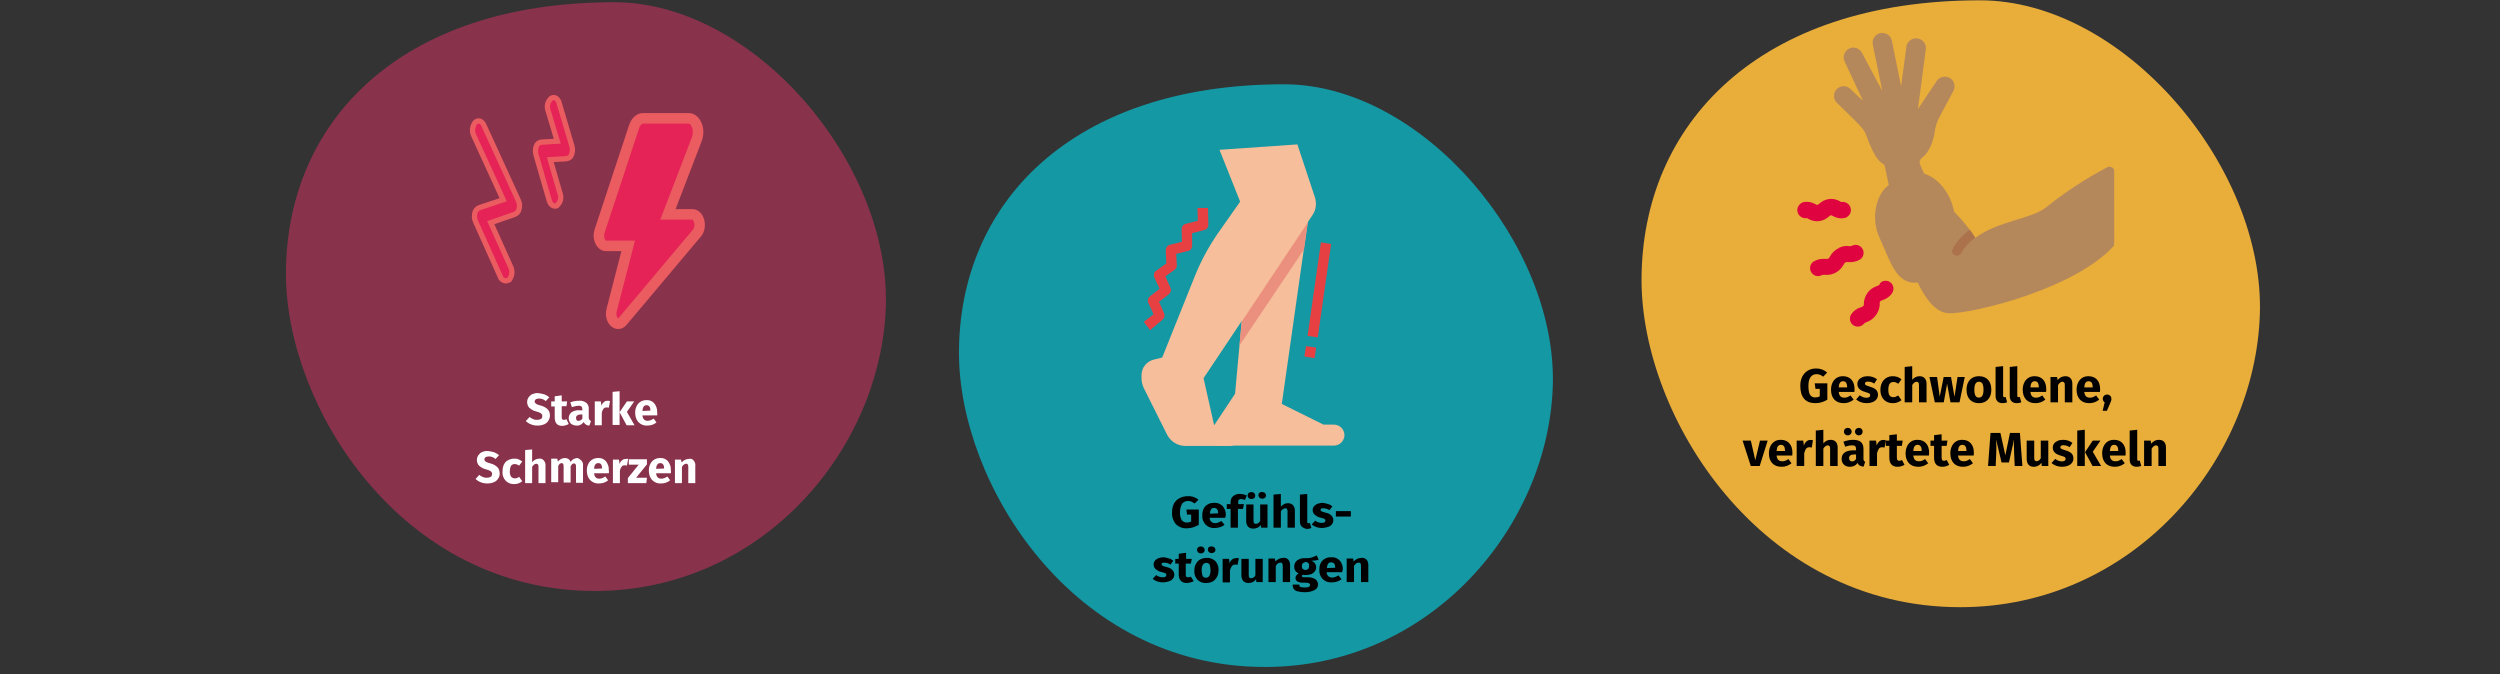 <?xml version="1.0" encoding="UTF-8"?>
<svg xmlns="http://www.w3.org/2000/svg" xmlns:xlink="http://www.w3.org/1999/xlink" width="786px" height="212px" viewBox="0 0 786 212" version="1.1">
  <rect x="0" y="0" width="786" height="212" fill="#333333" stroke="none"/>
  <title>kompartmentsyndrom-symptome</title>
  <g id="Page-1" stroke="none" stroke-width="1" fill="none" fill-rule="evenodd">
    <g id="vorlage" transform="translate(-123, -57824)">
      <g id="kompartmentsyndrom-symptome" transform="translate(123, 57823.999)">
        <rect id="Rectangle" x="0" y="0" width="786" height="211.7"></rect>
        <g id="Group" transform="translate(89.9, 0.7)" fill-rule="nonzero">
          <path d="M97.1,185.1 C149.6,185.1 187.1,140.7 188.6,95.7 C190.1,50.7 147.2,0 103.2,0 C35.7,0 0,37.7 0,85.4 C0,126.9 36,185.1 97.1,185.1 Z" id="Oval-Copy-4" fill="#88324C"></path>
          <g transform="translate(59.6, 122.3)" fill="#FFFFFF">
            <path d="M21.7,1 C22.2,1.2 22.7,1.5 23.2,1.9 L22.1,3.1 C21.5,2.6 20.8,2.3 20,2.3 C19.7,2.3 19.3,2.4 19,2.5 C18.8,2.7 18.6,2.9 18.6,3.2 C18.6,3.4 18.6,3.6 18.8,3.7 C18.9,3.9 19.1,4 19.3,4.1 C19.7,4.3 20.1,4.4 20.5,4.5 C21.3,4.7 22.1,5.1 22.7,5.7 C23.2,6.2 23.4,6.9 23.4,7.7 C23.4,8.3 23.2,8.8 22.9,9.3 C22.6,9.8 22.1,10.2 21.6,10.4 C20.9,10.7 20.2,10.8 19.5,10.8 C18.8,10.8 18.1,10.7 17.4,10.4 C16.8,10.2 16.3,9.8 15.8,9.4 L17,8.1 C17.3,8.4 17.7,8.6 18.2,8.8 C18.6,9 19.1,9 19.5,9 C19.9,9 20.3,8.9 20.6,8.7 C20.9,8.5 21,8.2 21,7.8 C21,7.6 21,7.4 20.8,7.2 C20.7,7 20.5,6.9 20.3,6.8 C19.9,6.6 19.6,6.5 19.2,6.4 C18.3,6.2 17.6,5.8 16.9,5.2 C16.1,4.3 16,2.9 16.7,1.9 C17,1.5 17.4,1.1 17.9,0.9 C18.5,0.7 19.1,0.5 19.7,0.6 C20.4,0.7 21.1,0.8 21.7,1 Z" id="Path"></path>
            <path d="M29.3,10.3 C29,10.5 28.7,10.6 28.4,10.7 C28.1,10.8 27.7,10.9 27.3,10.9 C25.7,10.9 24.9,10 24.9,8.2 L24.9,4.8 L23.8,4.8 L23.8,3.2 L24.9,3.2 L24.9,1.6 L27.1,1.3 L27.1,3.2 L28.8,3.2 L28.6,4.7 L27.1,4.7 L27.1,8.1 C27.1,8.4 27.1,8.6 27.3,8.8 C27.4,9 27.6,9 27.8,9 C28.1,9 28.4,8.9 28.6,8.8 L29.3,10.3 Z" id="Path"></path>
            <path d="M35.9,9.1 C36,9.2 36.1,9.3 36.3,9.4 L35.8,10.8 C35.4,10.8 35,10.7 34.7,10.5 C34.4,10.3 34.2,10 34,9.7 C33.5,10.4 32.7,10.9 31.8,10.8 C31.1,10.8 30.5,10.6 30,10.2 C29.6,9.8 29.3,9.1 29.3,8.5 C29.3,7.8 29.6,7.1 30.2,6.6 C31,6.1 31.9,5.9 32.8,6 L33.6,6 L33.6,5.7 C33.6,5.4 33.5,5 33.3,4.8 C33,4.6 32.7,4.5 32.3,4.6 C32,4.6 31.7,4.6 31.4,4.7 C31,4.8 30.7,4.9 30.3,5 L29.8,3.5 C30.3,3.3 30.7,3.2 31.2,3.1 C31.6,3 32.1,3 32.6,3 C33.4,2.9 34.3,3.2 34.9,3.7 C35.4,4.2 35.7,4.9 35.6,5.7 L35.6,8.6 C35.7,8.7 35.8,8.9 35.9,9.1 Z M33.6,8.6 L33.6,7.3 L33.1,7.3 C32.7,7.3 32.3,7.4 32,7.6 C31.7,7.8 31.6,8.1 31.6,8.4 C31.6,8.7 31.7,8.9 31.8,9.1 C32,9.3 32.2,9.4 32.4,9.3 C32.9,9.3 33.4,9 33.6,8.6 L33.6,8.6 Z" id="Shape"></path>
            <path d="M42.3,3.1 L41.9,5.2 C41.7,5.1 41.5,5.1 41.2,5.1 C40.8,5.1 40.4,5.2 40.2,5.6 C39.9,6 39.7,6.5 39.7,7 L39.7,10.7 L37.5,10.7 L37.5,3.2 L39.4,3.2 L39.6,4.6 C39.7,4.1 40,3.7 40.4,3.4 C40.7,3.1 41.1,3 41.6,3 C41.8,3 42.1,3 42.3,3.1 Z" id="Path"></path>
            <path d="M45.3,-1.42108547e-14 L45.3,10.6 L43.1,10.6 L43.1,0.2 L45.3,-1.42108547e-14 Z M49.9,3.2 L47.6,6.5 L50,10.7 L47.5,10.7 L45.3,6.6 L47.6,3.2 L49.9,3.2 Z" id="Shape"></path>
            <path d="M57.1,7.6 L52.5,7.6 C52.5,8.1 52.7,8.6 53,8.9 C53.3,9.2 53.7,9.3 54.2,9.3 C54.5,9.3 54.8,9.2 55.1,9.1 C55.4,9 55.7,8.8 56,8.6 L56.9,9.8 C56.1,10.5 55.1,10.8 54,10.8 C53,10.9 52,10.5 51.2,9.7 C50.5,8.9 50.2,7.9 50.2,6.8 C50.2,6.1 50.3,5.4 50.6,4.8 C51.1,3.6 52.3,2.8 53.7,2.8 C54.6,2.7 55.6,3.1 56.2,3.8 C56.8,4.6 57.2,5.6 57.1,6.6 C57.2,7 57.2,7.3 57.1,7.6 Z M55,6.1 C55,5 54.6,4.4 53.8,4.4 C53.5,4.4 53.1,4.5 52.9,4.8 C52.6,5.2 52.5,5.7 52.5,6.2 L55,6.1 L55,6.1 Z" id="Shape"></path>
            <path d="M5.9,19.2 C6.4,19.4 6.9,19.7 7.4,20.1 L6.3,21.3 C5.7,20.8 5,20.5 4.2,20.5 C3.9,20.5 3.5,20.6 3.2,20.7 C3,20.9 2.8,21.1 2.8,21.4 C2.8,21.6 2.8,21.8 3,21.9 C3.1,22.1 3.3,22.2 3.5,22.3 C3.9,22.5 4.3,22.6 4.7,22.7 C5.5,22.9 6.3,23.3 6.9,23.9 C7.4,24.4 7.6,25.1 7.6,25.9 C7.6,26.5 7.5,27 7.1,27.5 C6.8,28 6.3,28.4 5.8,28.6 C5.1,28.9 4.4,29 3.7,29 C3,29 2.3,28.9 1.6,28.6 C1,28.4 0.5,28 2.84217094e-14,27.6 L1.2,26.3 C1.5,26.6 1.9,26.8 2.4,27 C2.8,27.2 3.3,27.2 3.7,27.2 C4.1,27.2 4.5,27.1 4.8,26.9 C5.1,26.7 5.2,26.4 5.2,26 C5.2,25.8 5.2,25.6 5,25.4 C4.9,25.2 4.7,25.1 4.5,25 C4.1,24.8 3.8,24.7 3.4,24.6 C2.5,24.4 1.8,24 1.1,23.4 C0.3,22.5 0.2,21.1 0.9,20.1 C1.2,19.7 1.6,19.3 2.1,19.1 C2.7,18.9 3.3,18.7 3.9,18.8 C4.7,18.9 5.3,19 5.9,19.2 Z" id="Path"></path>
            <path d="M13.5,21.4 C13.9,21.6 14.3,21.8 14.7,22.1 L13.7,23.4 C13.3,23.1 12.8,22.9 12.3,22.9 C11.9,22.9 11.4,23.1 11.2,23.4 C10.9,23.9 10.8,24.6 10.8,25.2 C10.7,25.8 10.9,26.4 11.2,26.9 C11.5,27.2 11.9,27.4 12.3,27.4 C12.5,27.4 12.8,27.4 13,27.3 C13.3,27.2 13.5,27.1 13.7,26.9 L14.7,28.3 C14,28.9 13.1,29.2 12.2,29.2 C11.5,29.2 10.8,29.1 10.2,28.7 C9.7,28.4 9.2,27.9 8.9,27.3 C8.6,26.7 8.4,26 8.5,25.2 C8.5,24.5 8.6,23.8 8.9,23.1 C9.2,22.5 9.6,22 10.2,21.7 C10.8,21.4 11.4,21.2 12.1,21.2 C12.6,21.2 13.1,21.2 13.5,21.4 Z" id="Path"></path>
            <path d="M21.5,21.8 C21.9,22.3 22.1,22.9 22,23.5 L22,28.9 L19.8,28.9 L19.8,23.8 C19.8,23.5 19.8,23.3 19.6,23 C19.5,22.9 19.3,22.8 19.1,22.8 C18.7,22.8 18.2,23.1 17.8,23.8 L17.8,28.9 L15.6,28.9 L15.6,18.5 L17.8,18.3 L17.8,22.3 C18.1,22 18.4,21.7 18.8,21.5 C19.2,21.3 19.6,21.2 20,21.2 C20.5,21.1 21.1,21.3 21.5,21.8 Z" id="Path"></path>
            <path d="M33.3,21.8 C33.7,22.3 33.9,22.8 33.8,23.4 L33.8,28.8 L31.6,28.8 L31.6,23.7 C31.6,23 31.4,22.7 31,22.7 C30.8,22.7 30.6,22.8 30.4,22.9 C30.2,23.1 30,23.4 29.9,23.6 L29.9,28.7 L27.7,28.7 L27.7,23.6 C27.7,22.9 27.5,22.6 27.1,22.6 C26.9,22.6 26.7,22.7 26.5,22.8 C26.3,23 26.1,23.3 26,23.5 L26,28.6 L23.8,28.6 L23.8,21.2 L25.7,21.2 L25.9,22.1 C26.2,21.8 26.5,21.5 26.9,21.3 C27.3,21.1 27.7,21 28.1,21 C28.5,21 28.9,21.1 29.2,21.3 C29.5,21.5 29.7,21.8 29.9,22.2 C30.2,21.8 30.5,21.5 30.9,21.3 C31.3,21.1 31.7,21 32.1,21 C32.4,21.1 32.9,21.4 33.3,21.8 Z" id="Path"></path>
            <path d="M41.9,25.8 L37.3,25.8 C37.3,26.3 37.5,26.8 37.8,27.1 C38.1,27.4 38.5,27.5 39,27.5 C39.3,27.5 39.6,27.4 39.9,27.3 C40.2,27.2 40.5,27 40.8,26.8 L41.7,28 C40.9,28.7 39.9,29 38.8,29 C37.8,29.1 36.8,28.7 36,27.9 C35.3,27.1 35,26.1 35,25 C35,24.3 35.1,23.6 35.4,23 C35.9,21.8 37.1,21 38.5,21 C39.4,20.9 40.4,21.3 41,22 C41.6,22.8 42,23.8 41.9,24.8 C42,25.2 42,25.5 41.9,25.8 Z M39.8,24.3 C39.8,23.2 39.4,22.6 38.6,22.6 C38.3,22.6 37.9,22.7 37.7,23 C37.4,23.4 37.3,23.9 37.3,24.4 L39.8,24.3 L39.8,24.3 Z" id="Shape"></path>
            <path d="M48,21.3 L47.6,23.4 C47.4,23.3 47.2,23.3 46.9,23.3 C46.5,23.3 46.1,23.4 45.9,23.8 C45.6,24.2 45.4,24.7 45.4,25.2 L45.4,28.9 L43.2,28.9 L43.2,21.5 L45.1,21.5 L45.3,22.9 C45.4,22.4 45.7,22 46.1,21.7 C46.4,21.4 46.8,21.3 47.3,21.3 C47.5,21.2 47.8,21.2 48,21.3 Z" id="Path"></path>
            <polygon id="Path" points="53.9 21.4 53.9 23 50.5 27.2 53.9 27.2 53.7 28.9 47.9 28.9 47.9 27.3 51.3 23.1 48.2 23.1 48.2 21.4"></polygon>
            <path d="M61.4,25.8 L56.8,25.8 C56.8,26.3 57,26.8 57.3,27.1 C57.6,27.4 58,27.5 58.5,27.5 C58.8,27.5 59.1,27.4 59.4,27.3 C59.7,27.2 60,27 60.3,26.8 L61.2,28 C60.4,28.7 59.4,29 58.3,29 C57.3,29.1 56.3,28.7 55.5,27.9 C54.8,27.1 54.5,26.1 54.5,25 C54.5,24.3 54.6,23.6 54.9,23 C55.4,21.8 56.6,21 58,21 C58.9,20.9 59.9,21.3 60.5,22 C61.1,22.8 61.5,23.8 61.4,24.8 C61.5,25.2 61.5,25.5 61.4,25.8 Z M59.3,24.3 C59.3,23.2 58.9,22.6 58.1,22.6 C57.8,22.6 57.4,22.7 57.2,23 C56.9,23.4 56.8,23.9 56.8,24.4 L59.3,24.3 L59.3,24.3 Z" id="Shape"></path>
            <path d="M68.6,21.8 C69,22.3 69.2,22.9 69.1,23.5 L69.1,28.9 L66.9,28.9 L66.9,23.8 C66.9,23.5 66.9,23.3 66.7,23 C66.6,22.8 66.4,22.8 66.2,22.8 C65.8,22.8 65.3,23.1 64.9,23.8 L64.9,28.9 L62.7,28.9 L62.7,21.5 L64.6,21.5 L64.8,22.4 C65.1,22.1 65.4,21.8 65.8,21.6 C66.2,21.4 66.6,21.3 67,21.3 C67.7,21.1 68.2,21.3 68.6,21.8 Z" id="Path"></path>
          </g>
          <g transform="translate(58.657, 29.97)" fill="#E52357" id="Path" stroke="#EA5C5F">
            <path d="M50.843,9.03 L39.943,42.03 C39.243,44.13 40.343,46.63 41.943,46.63 L48.943,46.63 L43.743,66.83 C42.943,69.83 45.443,72.43 47.143,70.43 L70.543,42.63 C72.243,40.63 71.243,36.73 69.143,36.73 L61.443,36.73 L70.543,13.03 C71.643,10.13 70.243,6.53 67.943,6.53 L53.443,6.53 C52.343,6.63 51.343,7.63 50.843,9.03 Z" stroke-width="3.304"></path>
            <path d="M10.343,57.63 C9.643,57.53 8.943,57.03 8.743,56.33 L0.943,38.93 C0.543,38.13 0.543,37.13 0.743,36.33 C0.843,35.53 1.443,34.93 2.143,34.63 L9.643,32.13 L0.343,11.83 C-0.257,10.53 -0.057,9.03 0.843,7.83 C1.743,6.93 2.943,7.33 3.543,8.63 L14.443,32.43 C14.843,33.23 14.843,34.23 14.643,35.03 C14.543,35.83 13.943,36.43 13.243,36.73 L5.743,39.33 L12.043,53.33 C12.643,54.63 12.443,56.13 11.543,57.33 C11.143,57.43 10.743,57.63 10.343,57.63 Z" stroke-width="1.652"></path>
            <path d="M25.943,34.13 C25.243,34.13 24.443,33.53 24.143,32.43 L19.943,17.93 C19.743,17.03 19.743,16.13 20.043,15.33 C20.243,14.63 20.843,14.13 21.543,14.03 L26.643,13.73 L23.743,4.03 C23.243,2.73 23.643,1.23 24.743,0.23 C25.743,-0.37 26.843,0.23 27.243,1.73 L31.243,15.23 C31.543,16.13 31.443,17.03 31.143,17.93 C30.943,18.63 30.343,19.13 29.543,19.23 L24.443,19.53 L27.543,30.23 C28.043,31.53 27.643,33.03 26.543,33.93 C26.543,34.13 26.243,34.13 25.943,34.13 Z" stroke-width="1.652"></path>
          </g>
        </g>
        <g id="Group" transform="translate(301.5, 26.5)" fill-rule="nonzero">
          <path d="M96.2,183.2 C148.2,183.2 185.3,139.2 186.7,94.8 C188.1,50.4 145.7,0 102.2,0 C35.4,0 0,37.3 0,84.5 C0,125.6 35.7,183.2 96.2,183.2 Z" id="Oval-Copy-4-2" fill="#1398A4"></path>
          <g transform="translate(60.9, 128.186)" fill="#000000">
            <path d="M14.4,2.414 L13.2,3.614 C12.9,3.414 12.5,3.214 12.2,3.014 C11.9,2.914 11.5,2.814 11.1,2.814 C10.4,2.814 9.7,3.114 9.3,3.614 C8.8,4.414 8.6,5.314 8.6,6.214 C8.5,7.114 8.7,8.014 9.1,8.814 C9.5,9.314 10.1,9.614 10.7,9.614 C11.2,9.614 11.7,9.514 12.1,9.314 L12.1,7.114 L10.8,7.114 L10.6,5.514 L14.5,5.514 L14.5,10.314 C14,10.614 13.4,10.914 12.7,11.114 C12.1,11.314 11.4,11.414 10.8,11.414 C9.5,11.514 8.2,11.014 7.3,10.114 C6.4,9.014 6,7.714 6.1,6.314 C6.1,5.314 6.3,4.414 6.7,3.614 C7.1,2.914 7.7,2.314 8.5,1.914 C9.3,1.514 10.1,1.314 11,1.314 C12.2,1.214 13.4,1.614 14.4,2.414 Z" id="Path"></path>
            <path d="M22.8,8.114 L17.9,8.114 C17.9,8.614 18.1,9.114 18.5,9.414 C18.9,9.714 19.3,9.814 19.7,9.814 C20,9.814 20.3,9.714 20.6,9.614 C20.9,9.514 21.3,9.314 21.6,9.114 L22.6,10.314 C21.7,11.014 20.6,11.314 19.5,11.314 C18.4,11.414 17.4,11.014 16.6,10.214 C15.9,9.414 15.5,8.414 15.6,7.314 C15.6,6.614 15.7,5.914 16,5.314 C16.3,4.714 16.7,4.214 17.3,3.914 C17.9,3.514 18.6,3.414 19.3,3.414 C20.3,3.314 21.3,3.714 22,4.414 C22.7,5.214 23,6.214 23,7.214 C22.9,7.614 22.9,7.914 22.8,8.114 Z M20.6,6.714 C20.6,5.614 20.2,5.014 19.3,5.014 C18.9,5.014 18.6,5.114 18.4,5.414 C18.1,5.814 18,6.314 18,6.814 L20.6,6.714 L20.6,6.714 Z" id="Shape"></path>
            <path d="M27.1,2.414 C26.9,2.614 26.9,2.914 26.9,3.214 L26.9,3.814 L28.7,3.814 L28.4,5.314 L26.8,5.314 L26.8,11.214 L24.5,11.214 L24.5,5.314 L23.3,5.314 L23.3,3.814 L24.5,3.814 L24.5,3.114 C24.5,2.414 24.8,1.714 25.3,1.314 C25.9,0.814 26.7,0.514 27.5,0.614 C28.2,0.614 29,0.814 29.6,1.114 L29,2.514 C28.6,2.314 28.2,2.214 27.8,2.214 C27.5,2.214 27.3,2.314 27.1,2.414 Z" id="Path"></path>
            <path d="M36.1,11.214 L34.1,11.214 L34,10.314 C33.5,11.114 32.6,11.514 31.6,11.514 C31,11.514 30.4,11.314 30,10.914 C29.6,10.414 29.4,9.814 29.4,9.214 L29.4,3.914 L31.7,3.914 L31.7,9.014 C31.7,9.314 31.7,9.514 31.9,9.814 C32,10.014 32.3,10.014 32.5,10.014 C33.1,10.014 33.5,9.614 33.8,9.114 L33.8,3.914 L36.1,3.914 L36.1,11.214 Z M31.9,0.314 C32.3,0.714 32.4,1.414 32,1.814 C32,1.814 32,1.914 31.9,1.914 C31.4,2.314 30.7,2.314 30.2,1.914 C29.8,1.514 29.7,0.814 30.1,0.414 C30.1,0.414 30.1,0.314 30.2,0.314 C30.7,-0.086 31.4,-0.086 31.9,0.314 Z M35.3,0.314 C35.7,0.714 35.8,1.414 35.3,1.814 C35.3,1.814 35.3,1.814 35.3,1.814 C34.8,2.214 34.1,2.214 33.6,1.814 C33.2,1.414 33.1,0.714 33.5,0.314 C33.5,0.314 33.5,0.314 33.6,0.214 C34.1,-0.086 34.8,-0.086 35.3,0.314 Z" id="Shape"></path>
            <path d="M44.1,4.114 C44.5,4.614 44.7,5.114 44.7,5.814 L44.7,11.214 L42.4,11.214 L42.4,6.114 C42.4,5.814 42.4,5.614 42.2,5.314 C42.1,5.114 41.9,5.114 41.7,5.114 C41.1,5.214 40.6,5.514 40.3,6.114 L40.3,11.214 L38,11.214 L38,0.814 L40.3,0.614 L40.3,4.614 C40.6,4.314 40.9,4.014 41.3,3.814 C41.7,3.614 42.1,3.514 42.5,3.514 C43.1,3.514 43.7,3.714 44.1,4.114 Z" id="Path"></path>
            <path d="M46.9,10.914 C46.5,10.514 46.3,9.914 46.3,9.314 L46.3,0.814 L48.6,0.614 L48.6,9.314 C48.6,9.614 48.7,9.814 49,9.814 C49.1,9.814 49.3,9.814 49.4,9.714 L49.9,11.314 C49.4,11.514 49,11.614 48.5,11.614 C47.9,11.514 47.4,11.314 46.9,10.914 Z" id="Path"></path>
            <path d="M55.2,3.814 C55.7,3.914 56.1,4.214 56.5,4.514 L55.6,5.714 C55,5.314 54.3,5.114 53.7,5.114 C53.5,5.114 53.2,5.114 53,5.214 C52.8,5.314 52.8,5.414 52.8,5.614 C52.8,5.714 52.8,5.814 52.9,5.914 C53,6.014 53.2,6.114 53.4,6.214 C53.7,6.314 54.1,6.414 54.4,6.514 C55.1,6.614 55.7,6.914 56.2,7.414 C56.6,7.814 56.8,8.314 56.8,8.914 C56.8,9.414 56.6,9.814 56.3,10.214 C56,10.614 55.5,10.914 55,11.014 C54.4,11.214 53.8,11.314 53.2,11.314 C52.6,11.314 52,11.214 51.4,11.014 C50.9,10.814 50.4,10.514 50,10.214 L51.1,9.014 C51.7,9.514 52.4,9.714 53.2,9.714 C53.5,9.714 53.8,9.714 54,9.514 C54.2,9.414 54.3,9.214 54.3,9.014 C54.3,8.914 54.3,8.714 54.2,8.614 C54.1,8.514 53.9,8.414 53.7,8.314 C53.3,8.214 53,8.114 52.6,8.014 C52,7.914 51.4,7.514 50.9,7.114 C50.5,6.714 50.3,6.214 50.3,5.714 C50.3,5.314 50.4,4.914 50.7,4.514 C51,4.114 51.4,3.914 51.8,3.714 C52.3,3.514 52.9,3.414 53.5,3.414 C54.1,3.514 54.7,3.614 55.2,3.814 Z" id="Path"></path>
            <polygon id="Path" points="57.6 7.714 57.6 6.014 62.3 6.014 62.3 7.714"></polygon>
            <path d="M5.2,20.914 C5.7,21.014 6.1,21.314 6.5,21.614 L5.6,22.814 C5,22.414 4.3,22.214 3.7,22.214 C3.5,22.214 3.2,22.214 3,22.314 C2.8,22.414 2.8,22.514 2.8,22.714 C2.8,22.814 2.8,22.914 2.9,23.014 C3,23.114 3.2,23.214 3.4,23.314 C3.7,23.414 4.1,23.514 4.4,23.614 C5.1,23.714 5.7,24.014 6.2,24.514 C6.6,24.914 6.8,25.414 6.8,26.014 C6.8,26.514 6.6,26.914 6.3,27.314 C6,27.714 5.5,28.014 5,28.114 C4.4,28.314 3.8,28.414 3.2,28.414 C2.6,28.414 2,28.314 1.4,28.114 C0.9,27.914 0.4,27.614 -5.68434189e-14,27.314 L1.1,26.114 C1.7,26.614 2.4,26.814 3.2,26.814 C3.5,26.814 3.8,26.814 4,26.614 C4.2,26.514 4.3,26.314 4.3,26.114 C4.3,26.014 4.3,25.814 4.2,25.714 C4.1,25.614 3.9,25.514 3.7,25.414 C3.3,25.314 3,25.214 2.6,25.114 C2,25.014 1.4,24.614 0.9,24.214 C0.5,23.814 0.3,23.314 0.3,22.814 C0.3,22.414 0.4,22.014 0.7,21.614 C1,21.214 1.4,21.014 1.8,20.814 C2.3,20.614 2.9,20.514 3.5,20.514 C4.1,20.614 4.7,20.714 5.2,20.914 Z" id="Path"></path>
            <path d="M12.9,28.014 C12.6,28.214 12.3,28.314 11.9,28.414 C11.5,28.514 11.2,28.614 10.8,28.614 C9.1,28.614 8.2,27.714 8.2,25.914 L8.2,22.514 L7.1,22.514 L7.1,21.014 L8.2,21.014 L8.2,19.414 L10.5,19.114 L10.5,21.014 L12.3,21.014 L12,22.514 L10.4,22.514 L10.4,25.914 C10.4,26.214 10.4,26.414 10.6,26.614 C10.7,26.814 10.9,26.814 11.2,26.814 C11.5,26.814 11.8,26.714 12,26.614 L12.9,28.014 Z" id="Path"></path>
            <path d="M19.7,21.714 C20.4,22.514 20.8,23.514 20.7,24.614 C20.7,25.314 20.6,26.014 20.2,26.714 C19.9,27.314 19.4,27.814 18.9,28.114 C18.3,28.414 17.6,28.614 16.9,28.614 C15.9,28.714 14.8,28.314 14.1,27.614 C13.4,26.814 13,25.814 13.1,24.714 C13.1,24.014 13.2,23.314 13.6,22.614 C13.9,22.014 14.4,21.514 14.9,21.214 C15.5,20.914 16.2,20.714 16.9,20.714 C17.9,20.614 18.9,21.014 19.7,21.714 Z M16,17.414 C16.4,17.814 16.5,18.514 16.1,18.914 C16.1,18.914 16.1,19.014 16,19.014 C15.5,19.414 14.8,19.414 14.3,19.014 C13.9,18.614 13.8,17.914 14.2,17.514 C14.2,17.514 14.2,17.414 14.3,17.414 C14.7,17.014 15.5,17.014 16,17.414 Z M15.8,22.814 C15.5,23.314 15.4,23.914 15.4,24.614 C15.4,25.214 15.5,25.814 15.7,26.414 C16.1,27.014 16.9,27.114 17.5,26.714 C17.6,26.614 17.7,26.514 17.8,26.414 C18.1,25.914 18.2,25.214 18.2,24.614 C18.2,24.014 18.1,23.414 17.9,22.814 C17.5,22.214 16.7,22.114 16.1,22.514 C16,22.614 15.9,22.714 15.8,22.814 L15.8,22.814 Z M19.4,17.414 C19.8,17.814 19.9,18.514 19.4,18.914 C19.4,18.914 19.4,18.914 19.4,18.914 C18.9,19.314 18.2,19.314 17.7,18.914 C17.3,18.514 17.2,17.814 17.6,17.414 C17.6,17.414 17.6,17.414 17.7,17.314 C18.2,17.014 18.9,17.014 19.4,17.414 Z" id="Shape"></path>
            <path d="M27.1,20.814 L26.7,22.914 C26.5,22.814 26.2,22.814 26,22.814 C25.6,22.814 25.2,22.914 24.9,23.314 C24.6,23.714 24.4,24.214 24.3,24.714 L24.3,28.414 L22,28.414 L22,21.014 L24,21.014 L24.2,22.414 C24.3,21.914 24.6,21.514 25,21.214 C25.3,20.914 25.8,20.814 26.2,20.814 C26.6,20.714 26.8,20.714 27.1,20.814 Z" id="Path"></path>
            <path d="M34.6,28.314 L32.6,28.314 L32.5,27.414 C32,28.214 31.1,28.614 30.1,28.614 C29.5,28.614 28.9,28.414 28.5,28.014 C28.1,27.514 27.9,26.914 27.9,26.314 L27.9,21.014 L30.2,21.014 L30.2,26.114 C30.2,26.414 30.2,26.614 30.4,26.914 C30.5,27.114 30.8,27.114 31,27.114 C31.6,27.114 32,26.714 32.3,26.214 L32.3,21.014 L34.6,21.014 L34.6,28.314 Z" id="Path"></path>
            <path d="M42.6,21.214 C43,21.714 43.2,22.214 43.2,22.914 L43.2,28.314 L40.9,28.314 L40.9,23.214 C40.9,22.914 40.9,22.714 40.7,22.414 C40.6,22.214 40.4,22.214 40.1,22.214 C39.6,22.214 39.2,22.514 38.7,23.214 L38.7,28.314 L36.4,28.314 L36.4,20.914 L38.4,20.914 L38.6,21.814 C38.9,21.514 39.3,21.214 39.7,21.014 C40.1,20.814 40.6,20.714 41,20.714 C41.6,20.614 42.2,20.814 42.6,21.214 Z" id="Path"></path>
            <path d="M52.2,21.314 C51.5,21.514 50.7,21.614 49.9,21.614 C50.3,21.814 50.7,22.014 51,22.414 C51.2,22.714 51.4,23.114 51.4,23.614 C51.4,24.114 51.3,24.514 51,24.914 C50.7,25.314 50.3,25.614 49.9,25.814 C49.3,26.014 48.7,26.114 48.1,26.114 C47.8,26.114 47.5,26.114 47.2,26.014 C47.1,26.014 47.1,26.114 47,26.214 C47,26.314 46.9,26.414 46.9,26.414 C46.9,26.514 47,26.714 47.1,26.714 C47.3,26.814 47.6,26.814 47.8,26.814 L49,26.814 C49.5,26.814 50.1,26.914 50.6,27.114 C51,27.314 51.4,27.514 51.6,27.914 C51.8,28.214 52,28.614 52,29.014 C52,29.814 51.6,30.514 50.9,30.814 C50,31.314 48.9,31.514 47.8,31.514 C47,31.514 46.3,31.414 45.5,31.214 C45,31.114 44.6,30.814 44.3,30.414 C44.1,30.014 44,29.614 44,29.114 L46.1,29.114 C46.1,29.314 46.1,29.514 46.2,29.614 C46.3,29.814 46.5,29.914 46.7,29.914 C47,30.014 47.4,30.014 47.8,30.014 C48.3,30.014 48.7,30.014 49.1,29.814 C49.3,29.714 49.5,29.414 49.5,29.214 C49.5,29.014 49.4,28.814 49.2,28.714 C48.9,28.614 48.7,28.514 48.4,28.514 L47.3,28.514 C46.7,28.514 46,28.414 45.5,28.114 C45.1,27.914 44.9,27.514 44.9,27.014 C44.9,26.714 45,26.414 45.2,26.214 C45.4,25.914 45.6,25.714 45.9,25.614 C45.5,25.414 45.1,25.114 44.8,24.714 C44.6,24.314 44.5,23.914 44.5,23.514 C44.5,22.714 44.8,22.014 45.4,21.514 C46.1,21.014 47,20.714 47.9,20.814 C48.6,20.814 49.3,20.814 49.9,20.614 C50.5,20.414 51.1,20.214 51.6,19.914 L52.2,21.314 Z M47.2,22.414 C47,22.614 46.9,23.014 46.9,23.314 C46.9,23.614 47,24.014 47.2,24.214 C47.7,24.614 48.4,24.614 48.9,24.214 C49.1,23.914 49.2,23.614 49.2,23.214 C49.3,22.614 48.9,22.114 48.3,22.014 C48.2,22.014 48.1,22.014 48,22.014 C47.7,22.114 47.4,22.214 47.2,22.414 L47.2,22.414 Z" id="Shape"></path>
            <path d="M59.6,25.214 L54.7,25.214 C54.7,25.714 54.9,26.214 55.3,26.514 C55.6,26.814 56.1,26.914 56.5,26.914 C56.8,26.914 57.1,26.814 57.4,26.714 C57.7,26.614 58.1,26.414 58.4,26.214 L59.4,27.414 C58.5,28.114 57.4,28.414 56.3,28.414 C55.2,28.514 54.2,28.114 53.4,27.314 C52.7,26.514 52.3,25.514 52.4,24.414 C52.4,23.714 52.5,23.014 52.8,22.414 C53.1,21.814 53.5,21.314 54.1,21.014 C54.7,20.614 55.4,20.514 56.1,20.514 C57.1,20.414 58.1,20.814 58.8,21.514 C59.5,22.314 59.8,23.314 59.8,24.314 C59.6,24.714 59.6,25.014 59.6,25.214 Z M57.4,23.814 C57.4,22.714 57,22.114 56.1,22.114 C55.7,22.114 55.4,22.214 55.2,22.514 C54.9,22.914 54.8,23.414 54.8,23.914 L57.4,23.814 L57.4,23.814 Z" id="Shape"></path>
            <path d="M67.2,21.214 C67.6,21.714 67.8,22.214 67.8,22.914 L67.8,28.314 L65.5,28.314 L65.5,23.214 C65.5,22.914 65.5,22.714 65.3,22.414 C65.2,22.214 65,22.214 64.7,22.214 C64.2,22.214 63.8,22.514 63.3,23.214 L63.3,28.314 L61,28.314 L61,20.914 L63,20.914 L63.2,21.814 C63.5,21.514 63.9,21.214 64.3,21.014 C64.7,20.814 65.2,20.714 65.6,20.714 C66.2,20.614 66.7,20.814 67.2,21.214 Z" id="Path"></path>
          </g>
          <g transform="translate(57.4, 18.9)" id="Path">
            <g transform="translate(0.7, 20)" fill="#E74043">
              <path d="M2,38.4 L0,35.8 L3.1,33.4 L1.4,29.8 C1.1,29.1 1.3,28.3 1.9,27.8 L5,25.4 L3.3,21.8 C3,21.1 3.2,20.2 3.8,19.8 L7.1,17.4 L6.9,13.3 C6.9,12.5 7.4,11.8 8.1,11.6 L12,10.6 L11.9,6.6 C11.9,5.8 12.4,5.2 13.1,5 L17,4 L16.9,-1.42108547e-14 L20.2,-1.42108547e-14 L20.3,5.3 C20.3,6.1 19.8,6.7 19.1,6.9 L15.2,7.9 L15.2,11.9 C15.2,12.7 14.7,13.3 14,13.5 L10.2,14.4 L10.4,18 C10.4,18.6 10.2,19.1 9.7,19.4 L6.8,21.5 L8.4,25.1 C8.7,25.8 8.5,26.6 7.9,27.1 L4.8,29.5 L6.4,33.1 C6.7,33.8 6.5,34.6 5.9,35.1 L2,38.4 Z"></path>
              <polygon points="50.5 46.7 51 43.4 54.2 43.9 53.7 47.2"></polygon>
              <polygon points="51.5 40.2 55.7 10.8 58.9 11.3 54.7 40.7"></polygon>
            </g>
            <path d="M32.7,42.5 L29.4,78.4 L22.9,88.2 L22.9,94.7 L60.5,94.7 C62.3,94.7 63.8,93.2 63.8,91.4 C63.8,89.6 62.3,88.1 60.5,88.1 L57.2,88.1 L44.1,81.6 L52.9,19.8 L32.7,42.5 Z" fill="#F6BE9A"></path>
            <path d="M49,-1.42108547e-14 L54.5,16.6 C55.1,18.5 54.9,20.6 53.7,22.3 L19.5,73.5 L22.8,88.2 L27.7,88.2 C29.5,88.2 31,89.7 31,91.5 C31,93.3 29.5,94.8 27.7,94.8 L13.8,94.8 C11.3,94.8 9.1,93.4 8,91.2 L0.7,76.6 C0.3,75.7 0,74.7 0,73.7 L0,72.5 C0,70.3 1.5,68.3 3.7,67.7 L6.5,67 L16.8,41.3 C18.7,36.6 21.1,32.2 23.9,28.1 L31,18 L24.5,1.7 L49,-1.42108547e-14 Z" fill="#F6BE9A"></path>
            <polygon fill="#EB907E" points="51.1 33 52.3 24.5 31.5 55.7 30.8 63.2"></polygon>
          </g>
        </g>
        <g id="Group" transform="translate(516.1, 0.1)" fill-rule="nonzero">
          <path d="M100.2,190.8 C154.3,190.8 192.9,145 194.4,98.7 C195.9,52.4 151.7,0 106.4,0 C36.9,0 0,38.8 0,88 C0,130.8 37.2,190.8 100.2,190.8 Z" id="Oval-Copy-4-3" fill="#E9AD3A"></path>
          <path d="M54.684,126.656 C55.334,126.656 55.984,126.561 56.634,126.371 C57.284,126.181 57.879,125.911 58.419,125.561 L58.419,125.561 L58.419,120.416 L54.444,120.416 L54.684,122.156 L56.034,122.156 L56.034,124.511 C55.614,124.741 55.144,124.856 54.624,124.856 C53.884,124.856 53.339,124.579 52.989,124.024 C52.639,123.469 52.464,122.526 52.464,121.196 C52.464,119.966 52.694,119.049 53.154,118.444 C53.614,117.839 54.229,117.536 54.999,117.536 C55.409,117.536 55.771,117.599 56.086,117.724 C56.401,117.849 56.744,118.051 57.114,118.331 L57.114,118.331 L58.359,117.026 C57.389,116.176 56.234,115.751 54.894,115.751 C53.954,115.751 53.106,115.964 52.351,116.389 C51.596,116.814 51.001,117.436 50.566,118.256 C50.131,119.076 49.914,120.056 49.914,121.196 C49.914,122.986 50.314,124.344 51.114,125.269 C51.914,126.194 53.104,126.656 54.684,126.656 Z M63.579,126.656 C64.719,126.656 65.754,126.286 66.684,125.546 L66.684,125.546 L65.709,124.226 C65.359,124.466 65.034,124.644 64.734,124.759 C64.434,124.874 64.124,124.931 63.804,124.931 C63.274,124.931 62.859,124.796 62.559,124.526 C62.259,124.256 62.069,123.786 61.989,123.116 L61.989,123.116 L66.924,123.116 C66.954,122.876 66.969,122.591 66.969,122.261 C66.969,120.981 66.644,119.981 65.994,119.261 C65.344,118.541 64.444,118.181 63.294,118.181 C62.514,118.181 61.844,118.369 61.284,118.744 C60.724,119.119 60.299,119.629 60.009,120.274 C59.719,120.919 59.574,121.646 59.574,122.456 C59.574,123.736 59.919,124.756 60.609,125.516 C61.299,126.276 62.289,126.656 63.579,126.656 Z M64.644,121.691 L61.989,121.691 C62.039,121.001 62.176,120.506 62.401,120.206 C62.626,119.906 62.944,119.756 63.354,119.756 C64.194,119.756 64.624,120.366 64.644,121.586 L64.644,121.586 L64.644,121.691 Z M70.794,126.656 C71.454,126.656 72.054,126.551 72.594,126.341 C73.134,126.131 73.559,125.829 73.869,125.434 C74.179,125.039 74.334,124.571 74.334,124.031 C74.334,123.351 74.131,122.819 73.726,122.434 C73.321,122.049 72.704,121.736 71.874,121.496 C71.394,121.356 71.039,121.236 70.809,121.136 C70.579,121.036 70.426,120.939 70.351,120.844 C70.276,120.749 70.239,120.626 70.239,120.476 C70.239,120.286 70.321,120.139 70.486,120.034 C70.651,119.929 70.889,119.876 71.199,119.876 C71.859,119.876 72.514,120.081 73.164,120.491 L73.164,120.491 L74.034,119.156 C73.654,118.846 73.214,118.606 72.714,118.436 C72.214,118.266 71.679,118.181 71.109,118.181 C70.459,118.181 69.886,118.289 69.391,118.504 C68.896,118.719 68.516,119.009 68.251,119.374 C67.986,119.739 67.854,120.151 67.854,120.611 C67.854,121.221 68.049,121.731 68.439,122.141 C68.829,122.551 69.419,122.871 70.209,123.101 C70.709,123.241 71.074,123.359 71.304,123.454 C71.534,123.549 71.689,123.651 71.769,123.761 C71.849,123.871 71.889,124.021 71.889,124.211 C71.889,124.451 71.786,124.636 71.581,124.766 C71.376,124.896 71.094,124.961 70.734,124.961 C69.994,124.961 69.289,124.701 68.619,124.181 L68.619,124.181 L67.464,125.471 C67.864,125.841 68.351,126.131 68.926,126.341 C69.501,126.551 70.124,126.656 70.794,126.656 Z M79.044,126.656 C80.044,126.656 80.939,126.341 81.729,125.711 L81.729,125.711 L80.694,124.241 C80.384,124.431 80.119,124.569 79.899,124.654 C79.679,124.739 79.434,124.781 79.164,124.781 C78.654,124.781 78.264,124.606 77.994,124.256 C77.724,123.906 77.589,123.311 77.589,122.471 C77.589,121.601 77.724,120.971 77.994,120.581 C78.264,120.191 78.664,119.996 79.194,119.996 C79.704,119.996 80.209,120.186 80.709,120.566 L80.709,120.566 L81.729,119.156 C81.339,118.826 80.924,118.581 80.484,118.421 C80.044,118.261 79.549,118.181 78.999,118.181 C78.219,118.181 77.534,118.364 76.944,118.729 C76.354,119.094 75.899,119.601 75.579,120.251 C75.259,120.901 75.099,121.646 75.099,122.486 C75.099,123.326 75.259,124.059 75.579,124.684 C75.899,125.309 76.354,125.794 76.944,126.139 C77.534,126.484 78.234,126.656 79.044,126.656 Z M85.104,126.401 L85.104,120.941 C85.544,120.261 86.004,119.921 86.484,119.921 C86.724,119.921 86.909,119.999 87.039,120.154 C87.169,120.309 87.234,120.586 87.234,120.986 L87.234,120.986 L87.234,126.401 L89.604,126.401 L89.604,120.581 C89.604,119.821 89.409,119.231 89.019,118.811 C88.629,118.391 88.089,118.181 87.399,118.181 C86.939,118.181 86.524,118.274 86.154,118.459 C85.784,118.644 85.434,118.921 85.104,119.291 L85.104,119.291 L85.104,115.031 L82.734,115.271 L82.734,126.401 L85.104,126.401 Z M95.019,126.401 L96.069,120.551 L97.134,126.401 L99.969,126.401 L101.619,118.436 L99.354,118.436 L98.394,124.631 L97.299,118.436 L94.989,118.436 L93.744,124.631 L92.919,118.436 L90.519,118.436 L92.214,126.401 L95.019,126.401 Z M106.074,126.656 C106.874,126.656 107.566,126.481 108.151,126.131 C108.736,125.781 109.186,125.289 109.501,124.654 C109.816,124.019 109.974,123.276 109.974,122.426 C109.974,121.086 109.629,120.044 108.939,119.299 C108.249,118.554 107.294,118.181 106.074,118.181 C105.274,118.181 104.581,118.356 103.996,118.706 C103.411,119.056 102.961,119.549 102.646,120.184 C102.331,120.819 102.174,121.561 102.174,122.411 C102.174,123.751 102.521,124.794 103.216,125.539 C103.911,126.284 104.864,126.656 106.074,126.656 Z M106.074,124.916 C105.584,124.916 105.221,124.716 104.986,124.316 C104.751,123.916 104.634,123.281 104.634,122.411 C104.634,121.561 104.754,120.934 104.994,120.529 C105.234,120.124 105.594,119.921 106.074,119.921 C106.564,119.921 106.926,120.121 107.161,120.521 C107.396,120.921 107.514,121.556 107.514,122.426 C107.514,123.276 107.394,123.904 107.154,124.309 C106.914,124.714 106.554,124.916 106.074,124.916 Z M113.499,126.656 C114.029,126.656 114.509,126.566 114.939,126.386 L114.939,126.386 L114.474,124.706 C114.354,124.756 114.224,124.781 114.084,124.781 C113.814,124.781 113.679,124.616 113.679,124.286 L113.679,124.286 L113.679,115.016 L111.309,115.271 L111.309,124.376 C111.309,125.106 111.501,125.669 111.886,126.064 C112.271,126.459 112.809,126.656 113.499,126.656 Z M117.954,126.656 C118.484,126.656 118.964,126.566 119.394,126.386 L119.394,126.386 L118.929,124.706 C118.809,124.756 118.679,124.781 118.539,124.781 C118.269,124.781 118.134,124.616 118.134,124.286 L118.134,124.286 L118.134,115.016 L115.764,115.271 L115.764,124.376 C115.764,125.106 115.956,125.669 116.341,126.064 C116.726,126.459 117.264,126.656 117.954,126.656 Z M123.849,126.656 C124.989,126.656 126.024,126.286 126.954,125.546 L126.954,125.546 L125.979,124.226 C125.629,124.466 125.304,124.644 125.004,124.759 C124.704,124.874 124.394,124.931 124.074,124.931 C123.544,124.931 123.129,124.796 122.829,124.526 C122.529,124.256 122.339,123.786 122.259,123.116 L122.259,123.116 L127.194,123.116 C127.224,122.876 127.239,122.591 127.239,122.261 C127.239,120.981 126.914,119.981 126.264,119.261 C125.614,118.541 124.714,118.181 123.564,118.181 C122.784,118.181 122.114,118.369 121.554,118.744 C120.994,119.119 120.569,119.629 120.279,120.274 C119.989,120.919 119.844,121.646 119.844,122.456 C119.844,123.736 120.189,124.756 120.879,125.516 C121.569,126.276 122.559,126.656 123.849,126.656 Z M124.914,121.691 L122.259,121.691 C122.309,121.001 122.446,120.506 122.671,120.206 C122.896,119.906 123.214,119.756 123.624,119.756 C124.464,119.756 124.894,120.366 124.914,121.586 L124.914,121.586 L124.914,121.691 Z M130.944,126.401 L130.944,120.956 C131.384,120.266 131.844,119.921 132.324,119.921 C132.574,119.921 132.761,119.999 132.886,120.154 C133.011,120.309 133.074,120.586 133.074,120.986 L133.074,120.986 L133.074,126.401 L135.444,126.401 L135.444,120.581 C135.444,119.821 135.249,119.231 134.859,118.811 C134.469,118.391 133.929,118.181 133.239,118.181 C132.749,118.181 132.306,118.281 131.911,118.481 C131.516,118.681 131.149,118.981 130.809,119.381 L130.809,119.381 L130.644,118.436 L128.574,118.436 L128.574,126.401 L130.944,126.401 Z M140.784,126.656 C141.924,126.656 142.959,126.286 143.889,125.546 L143.889,125.546 L142.914,124.226 C142.564,124.466 142.239,124.644 141.939,124.759 C141.639,124.874 141.329,124.931 141.009,124.931 C140.479,124.931 140.064,124.796 139.764,124.526 C139.464,124.256 139.274,123.786 139.194,123.116 L139.194,123.116 L144.129,123.116 C144.159,122.876 144.174,122.591 144.174,122.261 C144.174,120.981 143.849,119.981 143.199,119.261 C142.549,118.541 141.649,118.181 140.499,118.181 C139.719,118.181 139.049,118.369 138.489,118.744 C137.929,119.119 137.504,119.629 137.214,120.274 C136.924,120.919 136.779,121.646 136.779,122.456 C136.779,123.736 137.124,124.756 137.814,125.516 C138.504,126.276 139.494,126.656 140.784,126.656 Z M141.849,121.691 L139.194,121.691 C139.244,121.001 139.381,120.506 139.606,120.206 C139.831,119.906 140.149,119.756 140.559,119.756 C141.399,119.756 141.829,120.366 141.849,121.586 L141.849,121.586 L141.849,121.691 Z M146.304,129.056 L147.249,126.881 C147.429,126.481 147.554,126.171 147.624,125.951 C147.694,125.731 147.729,125.511 147.729,125.291 C147.729,124.911 147.599,124.591 147.339,124.331 C147.079,124.071 146.759,123.941 146.379,123.941 C145.989,123.941 145.664,124.071 145.404,124.331 C145.144,124.591 145.014,124.911 145.014,125.291 C145.014,125.521 145.066,125.734 145.171,125.929 C145.276,126.124 145.424,126.286 145.614,126.416 L145.614,126.416 L144.969,129.056 L146.304,129.056 Z M37.149,146.401 L39.654,138.436 L37.239,138.436 L35.769,144.601 L34.359,138.436 L31.779,138.436 L34.344,146.401 L37.149,146.401 Z M44.049,146.656 C45.189,146.656 46.224,146.286 47.154,145.546 L47.154,145.546 L46.179,144.226 C45.829,144.466 45.504,144.644 45.204,144.759 C44.904,144.874 44.594,144.931 44.274,144.931 C43.744,144.931 43.329,144.796 43.029,144.526 C42.729,144.256 42.539,143.786 42.459,143.116 L42.459,143.116 L47.394,143.116 C47.424,142.876 47.439,142.591 47.439,142.261 C47.439,140.981 47.114,139.981 46.464,139.261 C45.814,138.541 44.914,138.181 43.764,138.181 C42.984,138.181 42.314,138.369 41.754,138.744 C41.194,139.119 40.769,139.629 40.479,140.274 C40.189,140.919 40.044,141.646 40.044,142.456 C40.044,143.736 40.389,144.756 41.079,145.516 C41.769,146.276 42.759,146.656 44.049,146.656 Z M45.114,141.691 L42.459,141.691 C42.509,141.001 42.646,140.506 42.871,140.206 C43.096,139.906 43.414,139.756 43.824,139.756 C44.664,139.756 45.094,140.366 45.114,141.586 L45.114,141.586 L45.114,141.691 Z M51.144,146.401 L51.144,142.456 C51.284,141.806 51.476,141.319 51.721,140.994 C51.966,140.669 52.324,140.506 52.794,140.506 C52.974,140.506 53.214,140.541 53.514,140.611 L53.514,140.611 L53.889,138.316 C53.649,138.246 53.384,138.211 53.094,138.211 C52.634,138.211 52.221,138.369 51.856,138.684 C51.491,138.999 51.219,139.431 51.039,139.981 L51.039,139.981 L50.844,138.436 L48.774,138.436 L48.774,146.401 L51.144,146.401 Z M57.159,146.401 L57.159,140.941 C57.599,140.261 58.059,139.921 58.539,139.921 C58.779,139.921 58.964,139.999 59.094,140.154 C59.224,140.309 59.289,140.586 59.289,140.986 L59.289,140.986 L59.289,146.401 L61.659,146.401 L61.659,140.581 C61.659,139.821 61.464,139.231 61.074,138.811 C60.684,138.391 60.144,138.181 59.454,138.181 C58.994,138.181 58.579,138.274 58.209,138.459 C57.839,138.644 57.489,138.921 57.159,139.291 L57.159,139.291 L57.159,135.031 L54.789,135.271 L54.789,146.401 L57.159,146.401 Z M64.839,136.786 C65.179,136.786 65.466,136.671 65.701,136.441 C65.936,136.211 66.054,135.931 66.054,135.601 C66.054,135.271 65.936,134.991 65.701,134.761 C65.466,134.531 65.179,134.416 64.839,134.416 C64.499,134.416 64.211,134.531 63.976,134.761 C63.741,134.991 63.624,135.271 63.624,135.601 C63.624,135.931 63.741,136.211 63.976,136.441 C64.211,136.671 64.499,136.786 64.839,136.786 Z M68.304,136.786 C68.654,136.786 68.944,136.671 69.174,136.441 C69.404,136.211 69.519,135.931 69.519,135.601 C69.519,135.271 69.404,134.991 69.174,134.761 C68.944,134.531 68.654,134.416 68.304,134.416 C67.974,134.416 67.691,134.531 67.456,134.761 C67.221,134.991 67.104,135.271 67.104,135.601 C67.104,135.931 67.221,136.211 67.456,136.441 C67.691,136.671 67.974,136.786 68.304,136.786 Z M65.499,146.656 C66.579,146.656 67.379,146.256 67.899,145.456 C68.069,145.836 68.309,146.114 68.619,146.289 C68.929,146.464 69.329,146.571 69.819,146.611 L69.819,146.611 L70.314,145.066 C70.124,144.996 69.986,144.891 69.901,144.751 C69.816,144.611 69.774,144.391 69.774,144.091 L69.774,144.091 L69.774,141.001 C69.774,140.061 69.509,139.356 68.979,138.886 C68.449,138.416 67.614,138.181 66.474,138.181 C66.024,138.181 65.536,138.231 65.011,138.331 C64.486,138.431 63.974,138.576 63.474,138.766 L63.474,138.766 L64.014,140.326 C64.404,140.196 64.784,140.094 65.154,140.019 C65.524,139.944 65.839,139.906 66.099,139.906 C66.599,139.906 66.949,139.994 67.149,140.169 C67.349,140.344 67.449,140.666 67.449,141.136 L67.449,141.136 L67.449,141.481 L66.639,141.481 C65.429,141.481 64.504,141.711 63.864,142.171 C63.224,142.631 62.904,143.296 62.904,144.166 C62.904,144.906 63.139,145.506 63.609,145.966 C64.079,146.426 64.709,146.656 65.499,146.656 Z M66.189,144.961 C65.899,144.961 65.671,144.874 65.506,144.699 C65.341,144.524 65.259,144.276 65.259,143.956 C65.259,143.556 65.391,143.261 65.656,143.071 C65.921,142.881 66.324,142.786 66.864,142.786 L66.864,142.786 L67.449,142.786 L67.449,144.196 C67.149,144.706 66.729,144.961 66.189,144.961 Z M74.034,146.401 L74.034,142.456 C74.174,141.806 74.366,141.319 74.611,140.994 C74.856,140.669 75.214,140.506 75.684,140.506 C75.864,140.506 76.104,140.541 76.404,140.611 L76.404,140.611 L76.779,138.316 C76.539,138.246 76.274,138.211 75.984,138.211 C75.524,138.211 75.111,138.369 74.746,138.684 C74.381,138.999 74.109,139.431 73.929,139.981 L73.929,139.981 L73.734,138.436 L71.664,138.436 L71.664,146.401 L74.034,146.401 Z M80.514,146.656 C80.894,146.656 81.276,146.601 81.661,146.491 C82.046,146.381 82.384,146.226 82.674,146.026 L82.674,146.026 L81.879,144.526 C81.579,144.696 81.294,144.781 81.024,144.781 C80.764,144.781 80.574,144.701 80.454,144.541 C80.334,144.381 80.274,144.116 80.274,143.746 L80.274,143.746 L80.274,140.086 L81.849,140.086 L82.104,138.436 L80.274,138.436 L80.274,136.441 L77.904,136.711 L77.904,138.436 L76.779,138.436 L76.779,140.086 L77.904,140.086 L77.904,143.776 C77.904,145.686 78.774,146.646 80.514,146.656 Z M87.024,146.656 C88.164,146.656 89.199,146.286 90.129,145.546 L90.129,145.546 L89.154,144.226 C88.804,144.466 88.479,144.644 88.179,144.759 C87.879,144.874 87.569,144.931 87.249,144.931 C86.719,144.931 86.304,144.796 86.004,144.526 C85.704,144.256 85.514,143.786 85.434,143.116 L85.434,143.116 L90.369,143.116 C90.399,142.876 90.414,142.591 90.414,142.261 C90.414,140.981 90.089,139.981 89.439,139.261 C88.789,138.541 87.889,138.181 86.739,138.181 C85.959,138.181 85.289,138.369 84.729,138.744 C84.169,139.119 83.744,139.629 83.454,140.274 C83.164,140.919 83.019,141.646 83.019,142.456 C83.019,143.736 83.364,144.756 84.054,145.516 C84.744,146.276 85.734,146.656 87.024,146.656 Z M88.089,141.691 L85.434,141.691 C85.484,141.001 85.621,140.506 85.846,140.206 C86.071,139.906 86.389,139.756 86.799,139.756 C87.639,139.756 88.069,140.366 88.089,141.586 L88.089,141.586 L88.089,141.691 Z M94.584,146.656 C94.964,146.656 95.346,146.601 95.731,146.491 C96.116,146.381 96.454,146.226 96.744,146.026 L96.744,146.026 L95.949,144.526 C95.649,144.696 95.364,144.781 95.094,144.781 C94.834,144.781 94.644,144.701 94.524,144.541 C94.404,144.381 94.344,144.116 94.344,143.746 L94.344,143.746 L94.344,140.086 L95.919,140.086 L96.174,138.436 L94.344,138.436 L94.344,136.441 L91.974,136.711 L91.974,138.436 L90.849,138.436 L90.849,140.086 L91.974,140.086 L91.974,143.776 C91.974,145.686 92.844,146.646 94.584,146.656 Z M101.094,146.656 C102.234,146.656 103.269,146.286 104.199,145.546 L104.199,145.546 L103.224,144.226 C102.874,144.466 102.549,144.644 102.249,144.759 C101.949,144.874 101.639,144.931 101.319,144.931 C100.789,144.931 100.374,144.796 100.074,144.526 C99.774,144.256 99.584,143.786 99.504,143.116 L99.504,143.116 L104.439,143.116 C104.469,142.876 104.484,142.591 104.484,142.261 C104.484,140.981 104.159,139.981 103.509,139.261 C102.859,138.541 101.959,138.181 100.809,138.181 C100.029,138.181 99.359,138.369 98.799,138.744 C98.239,139.119 97.814,139.629 97.524,140.274 C97.234,140.919 97.089,141.646 97.089,142.456 C97.089,143.736 97.434,144.756 98.124,145.516 C98.814,146.276 99.804,146.656 101.094,146.656 Z M102.159,141.691 L99.504,141.691 C99.554,141.001 99.691,140.506 99.916,140.206 C100.141,139.906 100.459,139.756 100.869,139.756 C101.709,139.756 102.139,140.366 102.159,141.586 L102.159,141.586 L102.159,141.691 Z M111.339,146.401 L111.519,142.366 C111.549,141.736 111.564,141.131 111.564,140.551 C111.564,139.781 111.534,138.961 111.474,138.091 L111.474,138.091 L113.184,145.306 L115.509,145.306 L117.114,138.091 C117.084,138.611 117.069,139.161 117.069,139.741 C117.069,140.501 117.094,141.366 117.144,142.336 L117.144,142.336 L117.324,146.401 L119.739,146.401 L118.959,136.006 L115.839,136.006 L114.384,143.056 L112.824,136.006 L109.719,136.006 L108.939,146.401 L111.339,146.401 Z M123.309,146.656 C124.339,146.656 125.144,146.236 125.724,145.396 L125.724,145.396 L125.829,146.401 L127.884,146.401 L127.884,138.436 L125.514,138.436 L125.514,143.971 C125.154,144.591 124.724,144.901 124.224,144.901 C123.964,144.901 123.771,144.824 123.646,144.669 C123.521,144.514 123.459,144.241 123.459,143.851 L123.459,143.851 L123.459,138.436 L121.089,138.436 L121.089,144.151 C121.089,144.941 121.276,145.556 121.651,145.996 C122.026,146.436 122.579,146.656 123.309,146.656 Z M132.234,146.656 C132.894,146.656 133.494,146.551 134.034,146.341 C134.574,146.131 134.999,145.829 135.309,145.434 C135.619,145.039 135.774,144.571 135.774,144.031 C135.774,143.351 135.571,142.819 135.166,142.434 C134.761,142.049 134.144,141.736 133.314,141.496 C132.834,141.356 132.479,141.236 132.249,141.136 C132.019,141.036 131.866,140.939 131.791,140.844 C131.716,140.749 131.679,140.626 131.679,140.476 C131.679,140.286 131.761,140.139 131.926,140.034 C132.091,139.929 132.329,139.876 132.639,139.876 C133.299,139.876 133.954,140.081 134.604,140.491 L134.604,140.491 L135.474,139.156 C135.094,138.846 134.654,138.606 134.154,138.436 C133.654,138.266 133.119,138.181 132.549,138.181 C131.899,138.181 131.326,138.289 130.831,138.504 C130.336,138.719 129.956,139.009 129.691,139.374 C129.426,139.739 129.294,140.151 129.294,140.611 C129.294,141.221 129.489,141.731 129.879,142.141 C130.269,142.551 130.859,142.871 131.649,143.101 C132.149,143.241 132.514,143.359 132.744,143.454 C132.974,143.549 133.129,143.651 133.209,143.761 C133.289,143.871 133.329,144.021 133.329,144.211 C133.329,144.451 133.226,144.636 133.021,144.766 C132.816,144.896 132.534,144.961 132.174,144.961 C131.434,144.961 130.729,144.701 130.059,144.181 L130.059,144.181 L128.904,145.471 C129.304,145.841 129.791,146.131 130.366,146.341 C130.941,146.551 131.564,146.656 132.234,146.656 Z M139.359,146.401 L139.359,135.016 L136.989,135.271 L136.989,146.401 L139.359,146.401 Z M144.474,146.401 L141.864,141.931 L144.279,138.436 L141.864,138.436 L139.434,142.051 L141.804,146.401 L144.474,146.401 Z M148.824,146.656 C149.964,146.656 150.999,146.286 151.929,145.546 L151.929,145.546 L150.954,144.226 C150.604,144.466 150.279,144.644 149.979,144.759 C149.679,144.874 149.369,144.931 149.049,144.931 C148.519,144.931 148.104,144.796 147.804,144.526 C147.504,144.256 147.314,143.786 147.234,143.116 L147.234,143.116 L152.169,143.116 C152.199,142.876 152.214,142.591 152.214,142.261 C152.214,140.981 151.889,139.981 151.239,139.261 C150.589,138.541 149.689,138.181 148.539,138.181 C147.759,138.181 147.089,138.369 146.529,138.744 C145.969,139.119 145.544,139.629 145.254,140.274 C144.964,140.919 144.819,141.646 144.819,142.456 C144.819,143.736 145.164,144.756 145.854,145.516 C146.544,146.276 147.534,146.656 148.824,146.656 Z M149.889,141.691 L147.234,141.691 C147.284,141.001 147.421,140.506 147.646,140.206 C147.871,139.906 148.189,139.756 148.599,139.756 C149.439,139.756 149.869,140.366 149.889,141.586 L149.889,141.586 L149.889,141.691 Z M155.664,146.656 C156.194,146.656 156.674,146.566 157.104,146.386 L157.104,146.386 L156.639,144.706 C156.519,144.756 156.389,144.781 156.249,144.781 C155.979,144.781 155.844,144.616 155.844,144.286 L155.844,144.286 L155.844,135.016 L153.474,135.271 L153.474,144.376 C153.474,145.106 153.666,145.669 154.051,146.064 C154.436,146.459 154.974,146.656 155.664,146.656 Z M160.374,146.401 L160.374,140.956 C160.814,140.266 161.274,139.921 161.754,139.921 C162.004,139.921 162.191,139.999 162.316,140.154 C162.441,140.309 162.504,140.586 162.504,140.986 L162.504,140.986 L162.504,146.401 L164.874,146.401 L164.874,140.581 C164.874,139.821 164.679,139.231 164.289,138.811 C163.899,138.391 163.359,138.181 162.669,138.181 C162.179,138.181 161.736,138.281 161.341,138.481 C160.946,138.681 160.579,138.981 160.239,139.381 L160.239,139.381 L160.074,138.436 L158.004,138.436 L158.004,146.401 L160.374,146.401 Z" id="Geschwollene,verhärteteMuskeln" fill="#000000"></path>
          <g transform="translate(48.966, 10.251)" id="Path">
            <path d="M99.634,43.449 C99.634,68.349 99.834,66.649 99.234,67.249 C86.734,80.649 55.434,88.149 47.934,88.149 C40.334,88.149 35.734,74.449 32.734,63.849 C30.634,56.649 28.634,47.249 27.534,42.049 C27.234,40.249 25.434,42.549 21.834,32.549 C20.934,29.949 19.834,29.249 12.434,21.949 C11.234,20.749 11.234,18.849 12.434,17.649 C13.634,16.449 15.534,16.449 16.734,17.649 C16.734,17.649 16.734,17.649 16.734,17.649 L20.634,21.349 L14.834,8.849 C14.134,7.349 14.934,5.549 16.434,4.849 C17.934,4.149 19.734,4.949 20.434,6.449 L26.734,18.249 L23.734,3.649 C23.434,1.949 24.534,0.349 26.134,0.049 C27.834,-0.251 29.434,0.849 29.734,2.449 C29.734,2.449 29.734,2.449 29.734,2.449 L32.634,16.749 L34.334,4.149 C34.634,2.549 36.234,1.449 37.934,1.749 C39.434,2.049 40.534,3.349 40.434,4.949 L37.934,23.949 L43.934,14.949 C44.934,13.649 46.834,13.349 48.234,14.349 C49.434,15.249 49.834,16.949 49.034,18.349 C44.334,27.149 43.734,27.749 43.234,30.949 C42.834,33.949 41.534,37.549 39.134,39.349 C38.534,39.749 38.334,40.549 38.534,41.149 C40.034,45.049 42.234,48.549 44.934,51.749 C48.534,55.349 53.434,60.149 55.934,64.449 L55.934,64.449 C63.134,59.049 73.734,58.549 78.334,54.749 C84.334,49.949 90.634,45.849 97.434,42.249 C98.134,41.849 99.134,42.149 99.534,42.849 C99.634,42.949 99.634,43.249 99.634,43.449 Z" fill="#B5885B"></path>
            <path d="M55.934,64.349 C54.134,65.649 52.634,67.349 51.534,69.249 C51.134,69.949 50.234,70.249 49.434,69.849 C48.734,69.449 48.434,68.549 48.834,67.849 C48.834,67.849 48.834,67.849 48.834,67.849 C50.134,65.549 52.034,63.449 54.234,61.849 C54.834,62.749 55.434,63.549 55.934,64.349 Z" fill="#AB724B"></path>
            <path d="M43.134,75.749 C42.634,75.849 42.134,75.849 41.634,75.749 C40.834,77.149 39.634,78.049 38.134,78.449 C31.134,79.449 29.334,71.949 25.834,64.349 C22.634,57.449 25.334,48.549 30.534,46.949 C31.134,46.749 31.734,46.649 32.434,46.649 C33.134,45.449 34.234,44.549 35.534,44.249 C40.834,42.649 46.834,47.349 48.934,54.649 C51.034,61.949 48.634,75.049 43.134,75.749 Z" fill="#B5885B"></path>
            <g transform="translate(0, 52.186)" fill="#DF0440">
              <path d="M26.734,25.963 C28.034,25.363 29.534,25.963 30.034,27.263 C30.434,28.063 30.234,29.063 29.734,29.763 C29.034,30.763 27.934,31.463 26.734,31.863 C26.234,32.063 26.234,32.063 26.034,32.263 C25.834,32.463 25.934,32.663 25.934,33.163 C25.834,35.663 24.134,37.963 21.734,38.763 C21.234,38.963 21.234,38.963 21.034,39.163 C20.234,40.263 18.634,40.463 17.534,39.663 C16.434,38.863 16.234,37.263 17.034,36.163 C17.734,35.163 18.834,34.363 20.034,34.063 C20.534,33.863 20.534,33.863 20.734,33.663 C20.934,33.463 20.934,33.363 20.934,32.863 C20.934,31.663 21.434,30.463 22.134,29.463 C22.834,28.463 23.934,27.763 25.134,27.363 C25.634,27.163 25.634,27.163 25.834,26.963 C26.034,26.363 26.334,26.163 26.734,25.963 L26.734,25.963 Z"></path>
              <path d="M13.334,15.263 C14.334,14.863 15.334,14.663 16.334,14.863 C16.834,14.863 16.834,14.863 17.134,14.763 C18.334,14.063 19.934,14.563 20.534,15.763 C21.234,16.963 20.734,18.563 19.534,19.163 L19.534,19.163 C18.434,19.763 17.234,19.963 15.934,19.863 C15.434,19.863 15.434,19.863 15.134,19.963 C14.834,20.163 14.834,20.163 14.634,20.563 C13.434,22.863 11.034,24.163 8.534,23.863 C8.034,23.863 8.034,23.863 7.734,23.963 C6.534,24.663 4.934,24.163 4.334,22.963 C3.634,21.763 4.134,20.163 5.334,19.563 C6.434,18.963 7.634,18.763 8.934,18.863 C9.434,18.863 9.434,18.863 9.734,18.763 C10.034,18.663 10.034,18.563 10.234,18.163 C10.834,17.063 11.734,16.163 12.834,15.563 C13.034,15.463 13.234,15.363 13.334,15.263 L13.334,15.263 Z"></path>
              <path d="M1.534,1.163 C1.734,1.063 1.934,0.963 2.234,0.963 C3.434,0.763 4.634,1.063 5.734,1.663 C5.834,1.763 5.934,1.763 6.034,1.863 C6.034,1.863 6.034,1.863 6.234,1.863 C6.334,1.863 6.334,1.863 6.434,1.863 C6.534,1.763 6.634,1.663 6.734,1.663 C8.534,-0.137 11.234,-0.537 13.434,0.763 C13.534,0.863 13.634,0.863 13.734,0.963 C13.734,0.963 13.734,0.963 13.934,0.963 C15.334,0.763 16.634,1.763 16.834,3.163 C17.034,4.563 16.034,5.863 14.634,6.063 C13.434,6.263 12.234,5.963 11.134,5.363 C11.034,5.263 10.934,5.263 10.834,5.163 C10.834,5.163 10.834,5.163 10.634,5.163 C10.534,5.163 10.534,5.163 10.434,5.163 C10.334,5.263 10.234,5.363 10.134,5.363 C8.334,7.163 5.634,7.563 3.434,6.263 C3.334,6.163 3.234,6.163 3.134,6.063 C3.134,6.063 3.134,6.063 2.934,6.063 C1.534,6.263 0.234,5.263 0.034,3.863 C-0.166,2.763 0.534,1.663 1.534,1.163 L1.534,1.163 Z"></path>
            </g>
          </g>
        </g>
      </g>
    </g>
  </g>
</svg>
